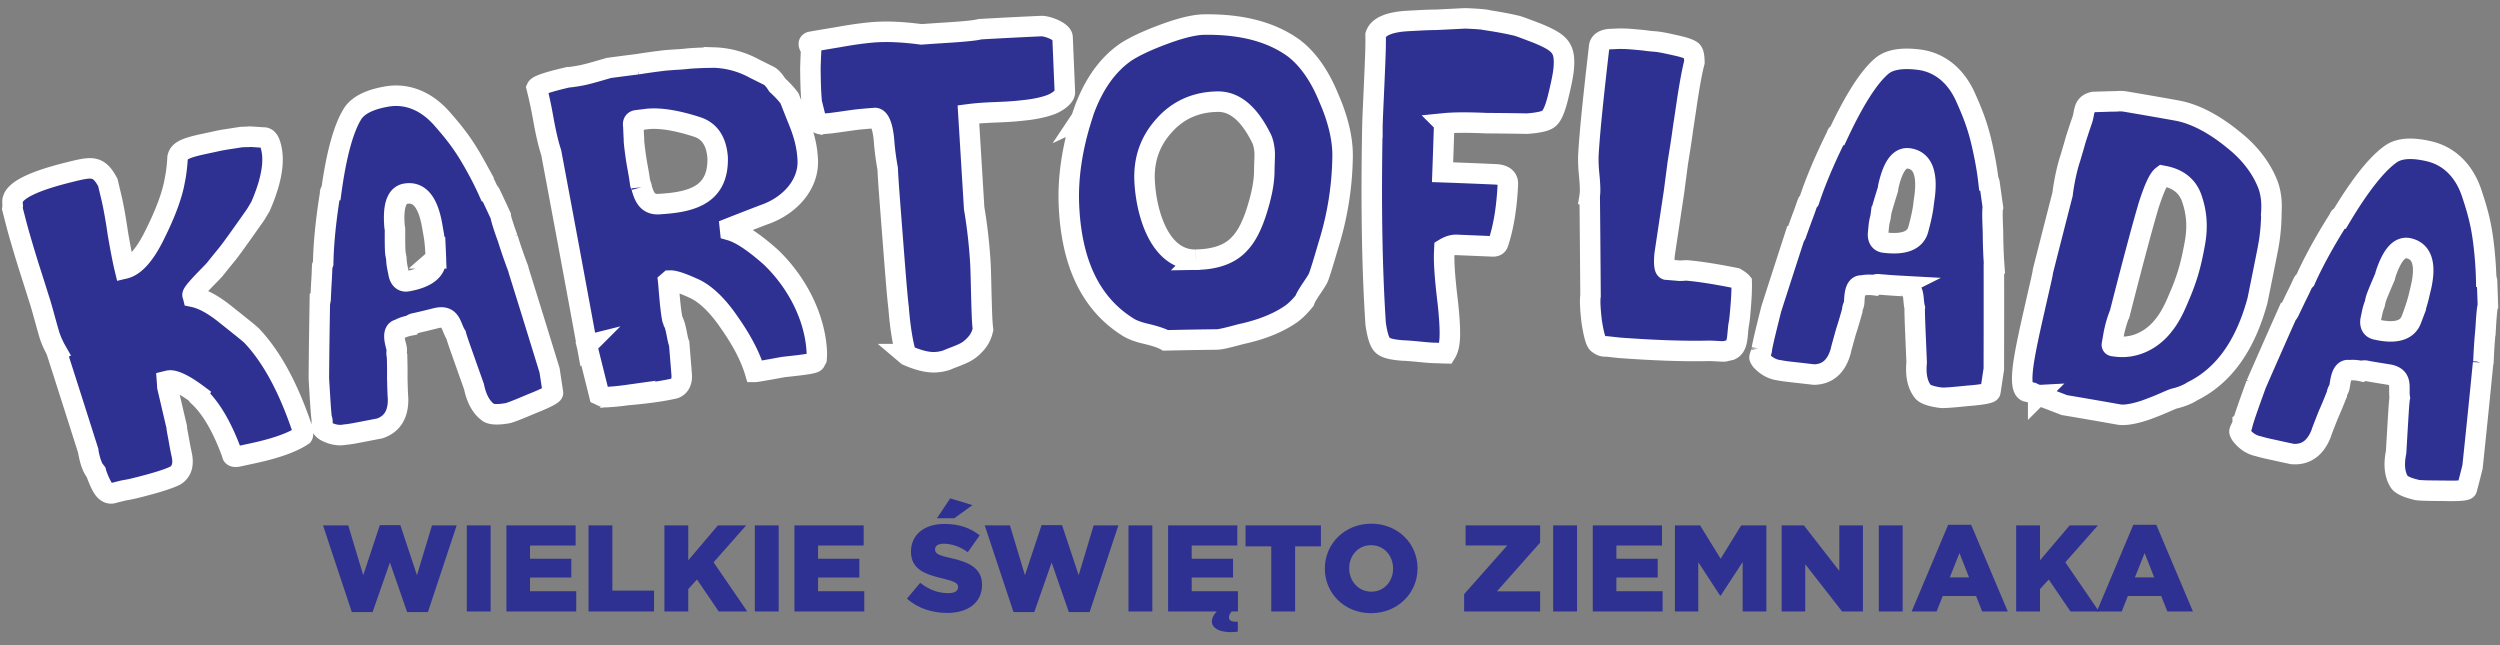 <svg xmlns="http://www.w3.org/2000/svg" width="244" height="63" fill="none" viewBox="0 0 244 63">
  <rect x="0" y="0" width="244" height="63" fill="#808080" stroke="none"/>
  <mask id="a" width="245" height="50" x="-.794" y="-.206" fill="#000" maskUnits="userSpaceOnUse">
    <path fill="#fff" d="M-.794-.206h245v50h-245z"/>
    <path d="M5.523 34.257a8.928 8.928 0 0 1-.67-1.471c-.317-1.046-.757-2.762-.974-3.408-.35-1.113-.7-2.227-1.06-3.34-.566-1.828-.974-3.221-1.24-4.232l-.373-1.453c.009-.085.026-.161.035-.246-.008-.043-.04-.552.003-.611.21-.94 2.064-1.847 5.556-2.7l.093-.026c2.056-.497 2.728-.655 3.634 1.047.116.501.24 1.003.357 1.504.174.747.388 1.869.617 3.448.263 1.529.485 2.684.668 3.44.985-.232 2.001-1.355 2.98-3.394 1.02-2.048 1.676-3.826 1.912-5.224.175-.78.266-1.967.267-2.196.114-.627.65-.938 2.52-1.335.45-.1.9-.19 1.341-.29.145-.033.527-.115 1.257-.222.73-.106 1.164-.197 1.316-.179l.297-.015a.704.704 0 0 0 .297-.015c.204 0 1.374.092 1.417.084.356.019.583.393.732 1.15.289 1.426-.087 3.308-1.092 5.601-.163.262-.317.533-.48.795-1.488 2.113-2.463 3.49-2.898 3.997-.35.43-.701.861-1.043 1.292-.188.27-2.457 2.405-2.178 2.576l.033.136c.975.2 2.032.8 3.215 1.757 1.47 1.17 2.34 1.863 2.525 2.059 1.931 2.047 3.56 5.051 4.904 9.038l.05.22c.05.222.04.408-.003.467-.996.665-2.569 1.233-4.778 1.713l-1.486.322c-.408.092-.62-.003-.618-.232-.961-2.627-2.054-4.517-3.328-5.678-.06-.034-.068-.077-.033-.136-1.386-1.034-2.36-1.464-2.86-1.348l-.136.033c.015.196.031.4.039.594.306 1.3.604 2.592.911 3.891-.018.145.098.629.238 1.436.132.764.248 1.248.272 1.384.173.943-.068 1.552-.638 1.922-.723.361-2.05.761-3.927 1.226-.136.033-.493.124-1.13.23-.373.092-.747.183-1.121.283-.365.049-.661-.165-.897-.523-.235-.366-.578-1.165-.678-1.564l-.21-.273a2.135 2.135 0 0 1-.21-.46c-.093-.161-.325-1.087-.332-1.316a3259.167 3259.167 0 0 0-3.11-9.75l.017-.008Zm25.882 6.67c-.09-.68-.167-2.004-.283-3.973.014-2.494.053-4.98.093-7.474.042-.008.087-.296.078-.339.02-.526.049-1.06.077-1.586.064-.89.059-1.442.077-1.586.034-.085.069-.17.095-.254.025-1.62.208-3.927.683-6.835-.025-.136.01-.186.111-.203.513-3.747 1.24-6.288 2.13-7.65.556-.793 1.653-1.322 3.258-1.601 1.988-.354 3.918.429 5.452 2.202 1.526 1.731 2.3 2.847 3.342 4.745a31.107 31.107 0 0 1 1.15 2.297c.05 0 .05.034.117.12l.06.085c.343.723.687 1.454 1.022 2.186-.001.28.508 1.716.684 2.192a53.616 53.616 0 0 0 1.043 3.01l.025.136c1.017 3.246 2.017 6.493 3.017 9.74.114.73.22 1.469.335 2.2.025.135-.664.513-2.025 1.048-1.352.578-2.185.904-2.406.937l-.136.025c-.858.14-1.468.102-1.739-.086-.684-.488-1.155-1.33-1.403-2.528-.3-.842-.601-1.683-.893-2.517-.543-1.521-.827-2.346-.86-2.524-.521-.835-.465-1.903-1.764-1.681l-.093.016c-1.19.299-1.92.473-2.15.514-.187.033-.314.1-.391.21-.416.074-.824.19-1.173.392-.79.14-.297 1.483-.231 1.84.057.314-.054.475.047.772-.002.23.037.968.021 2.164.028 1.196.058 1.833.074 1.926.051 1.562-.557 2.551-1.79 2.968-.569.107-1.146.223-1.715.33-.544.107-1.172.231-1.64.27-.628.125-1.264.02-1.949-.35-.16-.102-.278-.222-.287-.264-.04-.22.055-.662-.037-.874h-.026Zm11.135-15.71c-.045-1.095-.125-1.868-.208-2.318-.049-.28-.098-.569-.148-.85-.402-2.326-1.262-3.374-2.595-3.144-.9.156-1.246 1.24-1.079 3.235l.041.22c-.007 1.341.005 2.172.055 2.436.024.136.049.272.074.399.03.687.105.857.22 1.486.091.493.352.859.862.768 1.91-.337 2.84-1.095 2.787-2.24l-.009.008Zm14.75 8.482a4590.104 4590.104 0 0 0-3.493-18.813c-.25-.74-.516-1.852-.779-3.33s-.504-2.446-.636-2.981c.111-.246 1.106-.58 3.068-1.035.204.018 1.554-.212 1.741-.288.195-.024 1.955-.54 2.243-.623.926-.122 1.852-.244 2.777-.358a65.822 65.822 0 0 1 2.768-.383l.976-.071a17.13 17.13 0 0 0 1.273-.103c1.12-.087 1.96-.083 2.453-.097A8.745 8.745 0 0 1 73.637 6.7l1.447.72c.211.12.481.41.775.879.49.452.92.913 1.198 1.296.234.604.477 1.2.711 1.803.687 1.624.986 2.78 1.063 4.095.181 2.496-1.765 4.631-4.34 5.49-1.09.419-2.169.837-3.249 1.264l.024.229c1.034.294 2.37 1.201 3.982 2.635 2.574 2.475 4.294 5.87 4.47 9.189 0 .042.016.178-.002.415l-.019.323-.154.287c-.12.152-1.08.283-2.913.476-.186.016-.637.107-1.316.23-.68.115-1.223.222-1.588.263h-.043c-.433-1.454-1.264-3.053-2.484-4.791-1.178-1.738-2.394-2.881-3.545-3.38-.397-.18-1.751-.79-2.26-.734h-.043l-.128.11c.016.136.087 1.086.103 1.222.104 1.222.21 2.038.3 2.437.067.178.135.306.134.348.244.477.347 1.648.532 2.04.079 1.027.167 2.054.246 3.08.03.637-.193 1.077-.678 1.278-1.257.298-2.802.493-4.678.661a23.81 23.81 0 0 1-2.106.2c-.042 0-.432-.12-.44-.163l-.152-.069c-.398-1.606-.805-3.22-1.203-4.826l.008-.008Zm5.32-15.429c.267.969.618 1.794 1.85 1.64 3.386-.194 5.673-1.08 5.582-4.542-.127-1.588-.775-2.567-1.986-2.973-1.973-.638-3.567-.902-4.823-.79-.365.049-.738.089-1.104.138-.237.032-.365.184-.325.499.025.178.045 1.137.07 1.273-.019.229.038.679.111 1.264.025.179.09.722.254 1.614.157.85.23 1.393.246 1.529.016.135.126.212.142.348h-.017Zm25.812 16.29c-.316-1.07-.57-2.6-.72-4.543-.13-1.036-.305-3.26-.574-6.74-.269-3.488-.451-5.746-.488-6.798-.164-.9-.287-1.8-.358-2.751-.04-.501-.217-2.123-.853-2.211-.45.031-.9.071-1.35.111-.72.056-2.394.335-3.115.407-.289.024-.578.048-.866.08a.745.745 0 0 1-.406-.24c-.158-.629-.307-1.249-.465-1.87-.08-.814-.117-1.815-.127-2.995-.024-.229.054-2.104.08-2.29a.547.547 0 0 1-.235-.392c-.016-.136.035-.186.171-.245.934-.164 1.877-.32 2.811-.476 1.41-.255 2.53-.393 3.312-.457 1.324-.103 2.85-.035 4.682.205.78-.055 1.562-.11 2.342-.157 1.86-.117 2.98-.23 3.37-.346 1.987-.116 3.981-.215 5.967-.306.636-.03 2.084.546 2.106 1.09l.225 5.354c.023.501-.922 1.081-1.441 1.248-.714.259-1.623.44-2.633.537-1.97.235-3.42.133-5.339.386l.56 9.157c.295 1.758.498 3.516.606 5.332.039.637.059 1.68.093 3.131.043 1.409.062 2.546.16 3.36a2.896 2.896 0 0 1-.696 1.405c-.691.769-1.142.936-2.434 1.43-.136.058-.273.108-.4.167-.315.108-.68.182-1.045.206-.73.055-1.662-.154-2.813-.66l-.152-.129h.025Zm17.124-22.998c.941-2.99 2.421-5.179 4.38-6.509.809-.521 2.017-1.1 3.718-1.727 1.7-.626 2.966-.916 3.899-.928 3.674-.047 6.572.724 8.76 2.323 1.309 1.008 2.471 2.601 3.367 4.795.947 2.144 1.394 4.106 1.367 5.786a30.201 30.201 0 0 1-1.38 8.612c-.536 1.855-.873 2.897-.968 3.126-.189.5-1.18 1.715-1.362 2.308-.512.634-1.024 1.132-1.535 1.443-1.158.765-2.723 1.401-4.693 1.823-1.19.324-1.972.515-2.337.521-1.671.016-3.334.05-5.006.083-.372-.215-1.024-.43-1.905-.639-.881-.2-1.482-.458-1.863-.723-3.525-2.251-5.421-6.165-5.66-11.842-.113-2.63.293-5.47 1.235-8.46l-.017.008Zm11.19 13.782c1.918-.032 3.354-.541 4.285-1.597.649-.683 1.206-1.775 1.673-3.282.466-1.5.703-2.77.7-3.814.002-.323.04-1.18.043-1.587.002-.407-.096-1.086-.289-1.495-1.199-2.45-2.618-3.671-4.306-3.647-2.071.023-3.848.785-5.206 2.313-1.357 1.486-1.978 3.23-1.93 5.224.086 2.91 1.296 7.957 5.021 7.893l.009-.008Zm17.21-12.91c.013-.866.089-2.274.177-4.31.087-2.044.164-3.587.136-4.716.259-.813 1.348-1.29 3.359-1.373.637-.03 1.477-.093 2.606-.104l2.707-.137h.195c1.323.06 2.01.13 2.052.182 1.221.185 2.145.368 2.873.542.246.06.915.32 2.024.741 2.116.886 2.673 1.373 2.561 3.23-.038.679-.238 1.628-.551 2.924-.313 1.305-.647 2.007-.996 2.217-.299.21-.987.36-2.048.439-1.315-.025-2.63-.04-3.945-.048-1.781-.078-3.172-.077-4.14.02a949.01 949.01 0 0 1-.162 4.767c1.73.06 3.452.13 5.182.207.806.038 1.22.371 1.191.965-.106 2.316-.431 4.206-.922 5.688-.061.271-.257.397-.58.379-1.17-.05-2.341-.098-3.511-.147-.374-.01-.756.106-1.182.366l-.019.45c-.031.95.063 2.316.274 4.142.219 1.783.304 3.15.274 4.006-.021.679-.134 1.221-.382 1.618-.416-.01-.823-.03-1.239-.04-.687-.021-2.103-.207-2.926-.229-1.051-.074-1.738-.222-2.05-.555-.27-.281-.486-.961-.641-2.056-.352-5.322-.461-11.686-.317-19.177v.009Zm21.207 6.702c.079-.491.032-1.23-.056-2.138-.088-.917-.093-1.596-.056-2.096.14-2.316.507-5.75 1.033-10.311.029-.5.488-.787 1.277-.782.399-.023.739-.038.985-.029.585-.005 1.806.13 1.857.13.246.018.729.097 1.119.125l.246.018c.441.036 1.119.176 2.034.385.967.209 1.491.44 1.575.585.135.145.201.52.206 1.062-.138.491-.382 1.652-.681 3.585-.142.958-.283 1.925-.432 2.883-.133 1.034-.318 2.161-.511 3.373l-.373 2.84c-.608 4.053-.916 6.079-.916 6.121-.073.908-.008 1.366.17 1.427l.653.054.653.055c.127 0 .255-.007.373-.015.238-.024.374-.015.425-.006 1.026.09 2.603.32 4.679.739.355.214.532.367.574.419.022.73-.035 1.824-.179 3.316-.01.136-.045.45-.142.992-.027.314-.063.636-.09.95-.072.72-.252 1.16-.686 1.345-.187.041-.382.082-.569.132-.238.024-1.247-.066-1.57-.051-2.46.054-5.361-.055-8.661-.294-.135-.01-1.187-.134-1.331-.144-.229.033-.509-.036-.813-.284-.219-.197-.402-.893-.599-2.133-.145-1.24-.183-2.105-.113-2.512-.024-3.25-.048-6.5-.081-9.74Zm16.801 14.925c.114-.67.436-1.966.913-3.88.76-2.372 1.528-4.743 2.297-7.115.05 0 .171-.253.171-.304l.543-1.499c.327-.83.483-1.363.543-1.49l.162-.211c.501-1.542 1.361-3.692 2.674-6.332.018-.135.069-.177.162-.16 1.606-3.427 3.044-5.642 4.305-6.678.767-.598 1.973-.77 3.584-.566 2.001.258 3.614 1.573 4.552 3.717.947 2.1 1.356 3.4 1.785 5.524.231 1.13.354 1.98.418 2.54.051 0 .043.05.076.144l.033.094c.115.798.221 1.596.335 2.386-.086.262-.019 1.79.004 2.299.01 1.239.046 2.3.109 3.182a.787.787 0 0 1-.017.136c.006 3.402.004 6.796-.006 10.19-.115.729-.221 1.466-.335 2.195-.018.136-.791.293-2.251.403-1.468.153-2.351.216-2.58.181l-.136-.018c-.864-.123-1.44-.339-1.634-.594-.514-.665-.712-1.608-.595-2.829l-.112-2.673c-.068-1.613-.097-2.487-.07-2.665-.249-.951.121-1.959-1.184-2.127h-.094a64.482 64.482 0 0 1-2.205-.158c-.186-.026-.331-.001-.433.083-.415-.053-.848-.056-1.23.036-.789-.098-.729 1.327-.774 1.692-.035.314-.197.432-.182.754-.069.22-.251.932-.622 2.075-.321 1.152-.494 1.77-.503 1.864-.416 1.508-1.285 2.267-2.592 2.302-.577-.063-1.162-.134-1.738-.197-.551-.062-1.187-.125-1.645-.221-.644-.072-1.211-.355-1.76-.918-.126-.153-.202-.298-.193-.34.027-.229.25-.61.225-.847v.025Zm15.278-11.7c.286-1.058.435-1.82.488-2.27.036-.288.071-.568.115-.856.31-2.34-.209-3.599-1.548-3.776-.907-.115-1.557.814-1.993 2.772l-.026.228c-.398 1.28-.64 2.076-.675 2.338a56.6 56.6 0 0 0-.053.407c-.182.661-.158.848-.229 1.484-.062.5.079.925.597.987 1.924.24 3.038-.203 3.324-1.313Zm11.694 16.212c-.424.023-.22-.086-.525-.223-.042 0-.584-.14-.635-.148-.432-.206-.52-1.182-.229-3.022.176-1.119.524-2.771 1.003-4.856.469-2.084.756-3.279.809-3.601l.044-.271c.633-2.508 1.275-5.008 1.917-7.515.143-1.221.473-2.687.758-3.509.181-.618.363-1.228.536-1.846.19-.585.38-1.169.578-1.745.336-.863.069-1.645 1.148-1.885.399-.015.797-.021 1.196-.036.654-.03 1.044-.011 1.154-.036a3.31 3.31 0 0 1 .789.038c1.662.281 3.323.57 4.984.868 1.695.307 3.574 1.25 5.558 2.882 1.867 1.47 2.918 3.164 3.394 4.507.217.646.348 1.462.283 2.513a19.998 19.998 0 0 1-.167 2.52c-.088.678-.289 1.652-.559 2.991l-.105.534-.524 2.585c-1.196 4.439-3.325 7.38-6.362 8.873-.383.252-.953.512-1.692.694-.145.017-.51.184-1.174.47-.672.292-1.173.476-1.581.627-.757.275-1.989.608-2.718.476a534.864 534.864 0 0 0-5.323-.92c-.847-.327-1.702-.655-2.557-.973v.008Zm7.197-4.957c-.017.093.025.145.118.162h.042c2.026.368 3.831-.64 4.908-2.06.555-.683 1.009-1.563 1.448-2.638.92-2.09 1.242-3.514 1.565-5.252.297-1.56.212-2.96-.23-4.294-.392-1.318-1.338-2.095-2.821-2.366l-.093-.018c-.4.295-.813 1.243-1.34 2.852-.484 1.618-1.445 5.142-2.825 10.573a10.734 10.734 0 0 0-.632 2.244c-.044.272-.096.534-.14.806v-.009Zm12.777 7.657c.182-.661.63-1.914 1.302-3.769a978.85 978.85 0 0 1 3.017-6.838c.051.009.196-.236.205-.279.232-.474.463-.956.687-1.43.411-.795.618-1.312.695-1.43l.188-.194c.661-1.49 1.733-3.537 3.308-6.022.026-.136.086-.17.179-.143 1.944-3.248 3.61-5.3 4.973-6.209.826-.513 2.048-.565 3.632-.191 1.975.46 3.46 1.936 4.177 4.163.734 2.185 1.007 3.518 1.224 5.675.112 1.154.15 2.003.163 2.571.051.01.034.052.059.154l.025.102.088 2.41c-.112.253-.196 1.78-.225 2.28a54.224 54.224 0 0 0-.213 3.181l-.034.136a1348.64 1348.64 0 0 1-1.033 10.141c-.182.72-.364 1.44-.555 2.152-.035.136-.824.208-2.292.165-1.476 0-2.375-.03-2.595-.082l-.136-.035c-.856-.208-1.406-.483-1.574-.755-.445-.715-.55-1.675-.306-2.878.056-.89.103-1.781.159-2.672.094-1.611.158-2.485.202-2.663-.156-.968.316-1.932-.972-2.237l-.093-.017c-1.212-.194-1.958-.316-2.196-.369-.186-.043-.33-.027-.441.04-.415-.095-.839-.14-1.238-.092-.78-.174-.864 1.251-.943 1.607-.069.314-.239.415-.258.737-.095.212-.345.897-.834 1.998-.439 1.109-.672 1.71-.689 1.803-.56 1.456-1.514 2.13-2.82 2.029-.576-.122-1.144-.244-1.72-.375-.542-.113-1.178-.252-1.618-.39-.636-.131-1.177-.474-1.666-1.087-.109-.162-.168-.315-.159-.358.044-.22.309-.583.31-.82l.017-.01Zm16.448-10.08c.388-1.025.613-1.77.717-2.211.069-.28.13-.56.2-.84.547-2.295.156-3.604-1.166-3.909-.898-.208-1.641.645-2.271 2.55l-.052.22c-.525 1.228-.852 1.998-.912 2.26-.027.136-.061.263-.087.399-.242.643-.243.83-.382 1.449-.113.482-.014.924.495 1.046 1.898.435 3.054.102 3.458-.965Z"/>
  </mask>
  <path fill="#2E3192" d="M5.523 34.257a8.928 8.928 0 0 1-.67-1.471c-.317-1.046-.757-2.762-.974-3.408-.35-1.113-.7-2.227-1.06-3.34-.566-1.828-.974-3.221-1.24-4.232l-.373-1.453c.009-.085.026-.161.035-.246-.008-.043-.04-.552.003-.611.21-.94 2.064-1.847 5.556-2.7l.093-.026c2.056-.497 2.728-.655 3.634 1.047.116.501.24 1.003.357 1.504.174.747.388 1.869.617 3.448.263 1.529.485 2.684.668 3.44.985-.232 2.001-1.355 2.98-3.394 1.02-2.048 1.676-3.826 1.912-5.224.175-.78.266-1.967.267-2.196.114-.627.65-.938 2.52-1.335.45-.1.9-.19 1.341-.29.145-.033.527-.115 1.257-.222.73-.106 1.164-.197 1.316-.179l.297-.015a.704.704 0 0 0 .297-.015c.204 0 1.374.092 1.417.084.356.019.583.393.732 1.15.289 1.426-.087 3.308-1.092 5.601-.163.262-.317.533-.48.795-1.488 2.113-2.463 3.49-2.898 3.997-.35.43-.701.861-1.043 1.292-.188.27-2.457 2.405-2.178 2.576l.033.136c.975.2 2.032.8 3.215 1.757 1.47 1.17 2.34 1.863 2.525 2.059 1.931 2.047 3.56 5.051 4.904 9.038l.05.22c.05.222.04.408-.003.467-.996.665-2.569 1.233-4.778 1.713l-1.486.322c-.408.092-.62-.003-.618-.232-.961-2.627-2.054-4.517-3.328-5.678-.06-.034-.068-.077-.033-.136-1.386-1.034-2.36-1.464-2.86-1.348l-.136.033c.015.196.031.4.039.594.306 1.3.604 2.592.911 3.891-.018.145.098.629.238 1.436.132.764.248 1.248.272 1.384.173.943-.068 1.552-.638 1.922-.723.361-2.05.761-3.927 1.226-.136.033-.493.124-1.13.23-.373.092-.747.183-1.121.283-.365.049-.661-.165-.897-.523-.235-.366-.578-1.165-.678-1.564l-.21-.273a2.135 2.135 0 0 1-.21-.46c-.093-.161-.325-1.087-.332-1.316a3259.167 3259.167 0 0 0-3.11-9.75l.017-.008Zm25.882 6.67c-.09-.68-.167-2.004-.283-3.973.014-2.494.053-4.98.093-7.474.042-.008.087-.296.078-.339.02-.526.049-1.06.077-1.586.064-.89.059-1.442.077-1.586.034-.085.069-.17.095-.254.025-1.62.208-3.927.683-6.835-.025-.136.01-.186.111-.203.513-3.747 1.24-6.288 2.13-7.65.556-.793 1.653-1.322 3.258-1.601 1.988-.354 3.918.429 5.452 2.202 1.526 1.731 2.3 2.847 3.342 4.745a31.107 31.107 0 0 1 1.15 2.297c.05 0 .05.034.117.12l.06.085c.343.723.687 1.454 1.022 2.186-.001.28.508 1.716.684 2.192a53.616 53.616 0 0 0 1.043 3.01l.025.136c1.017 3.246 2.017 6.493 3.017 9.74.114.73.22 1.469.335 2.2.025.135-.664.513-2.025 1.048-1.352.578-2.185.904-2.406.937l-.136.025c-.858.14-1.468.102-1.739-.086-.684-.488-1.155-1.33-1.403-2.528-.3-.842-.601-1.683-.893-2.517-.543-1.521-.827-2.346-.86-2.524-.521-.835-.465-1.903-1.764-1.681l-.093.016c-1.19.299-1.92.473-2.15.514-.187.033-.314.1-.391.21-.416.074-.824.19-1.173.392-.79.14-.297 1.483-.231 1.84.057.314-.054.475.047.772-.002.23.037.968.021 2.164.028 1.196.058 1.833.074 1.926.051 1.562-.557 2.551-1.79 2.968-.569.107-1.146.223-1.715.33-.544.107-1.172.231-1.64.27-.628.125-1.264.02-1.949-.35-.16-.102-.278-.222-.287-.264-.04-.22.055-.662-.037-.874h-.026Zm11.135-15.71c-.045-1.095-.125-1.868-.208-2.318-.049-.28-.098-.569-.148-.85-.402-2.326-1.262-3.374-2.595-3.144-.9.156-1.246 1.24-1.079 3.235l.041.22c-.007 1.341.005 2.172.055 2.436.024.136.049.272.074.399.03.687.105.857.22 1.486.091.493.352.859.862.768 1.91-.337 2.84-1.095 2.787-2.24l-.009.008Zm14.75 8.482a4590.104 4590.104 0 0 0-3.493-18.813c-.25-.74-.516-1.852-.779-3.33s-.504-2.446-.636-2.981c.111-.246 1.106-.58 3.068-1.035.204.018 1.554-.212 1.741-.288.195-.024 1.955-.54 2.243-.623.926-.122 1.852-.244 2.777-.358a65.822 65.822 0 0 1 2.768-.383l.976-.071a17.13 17.13 0 0 0 1.273-.103c1.12-.087 1.96-.083 2.453-.097A8.745 8.745 0 0 1 73.637 6.7l1.447.72c.211.12.481.41.775.879.49.452.92.913 1.198 1.296.234.604.477 1.2.711 1.803.687 1.624.986 2.78 1.063 4.095.181 2.496-1.765 4.631-4.34 5.49-1.09.419-2.169.837-3.249 1.264l.024.229c1.034.294 2.37 1.201 3.982 2.635 2.574 2.475 4.294 5.87 4.47 9.189 0 .042.016.178-.002.415l-.019.323-.154.287c-.12.152-1.08.283-2.913.476-.186.016-.637.107-1.316.23-.68.115-1.223.222-1.588.263h-.043c-.433-1.454-1.264-3.053-2.484-4.791-1.178-1.738-2.394-2.881-3.545-3.38-.397-.18-1.751-.79-2.26-.734h-.043l-.128.11c.016.136.087 1.086.103 1.222.104 1.222.21 2.038.3 2.437.067.178.135.306.134.348.244.477.347 1.648.532 2.04.079 1.027.167 2.054.246 3.08.03.637-.193 1.077-.678 1.278-1.257.298-2.802.493-4.678.661a23.81 23.81 0 0 1-2.106.2c-.042 0-.432-.12-.44-.163l-.152-.069c-.398-1.606-.805-3.22-1.203-4.826l.008-.008Zm5.32-15.429c.267.969.618 1.794 1.85 1.64 3.386-.194 5.673-1.08 5.582-4.542-.127-1.588-.775-2.567-1.986-2.973-1.973-.638-3.567-.902-4.823-.79-.365.049-.738.089-1.104.138-.237.032-.365.184-.325.499.025.178.045 1.137.07 1.273-.019.229.038.679.111 1.264.025.179.09.722.254 1.614.157.85.23 1.393.246 1.529.016.135.126.212.142.348h-.017Zm25.812 16.29c-.316-1.07-.57-2.6-.72-4.543-.13-1.036-.305-3.26-.574-6.74-.269-3.488-.451-5.746-.488-6.798-.164-.9-.287-1.8-.358-2.751-.04-.501-.217-2.123-.853-2.211-.45.031-.9.071-1.35.111-.72.056-2.394.335-3.115.407-.289.024-.578.048-.866.08a.745.745 0 0 1-.406-.24c-.158-.629-.307-1.249-.465-1.87-.08-.814-.117-1.815-.127-2.995-.024-.229.054-2.104.08-2.29a.547.547 0 0 1-.235-.392c-.016-.136.035-.186.171-.245.934-.164 1.877-.32 2.811-.476 1.41-.255 2.53-.393 3.312-.457 1.324-.103 2.85-.035 4.682.205.78-.055 1.562-.11 2.342-.157 1.86-.117 2.98-.23 3.37-.346 1.987-.116 3.981-.215 5.967-.306.636-.03 2.084.546 2.106 1.09l.225 5.354c.023.501-.922 1.081-1.441 1.248-.714.259-1.623.44-2.633.537-1.97.235-3.42.133-5.339.386l.56 9.157c.295 1.758.498 3.516.606 5.332.039.637.059 1.68.093 3.131.043 1.409.062 2.546.16 3.36a2.896 2.896 0 0 1-.696 1.405c-.691.769-1.142.936-2.434 1.43-.136.058-.273.108-.4.167-.315.108-.68.182-1.045.206-.73.055-1.662-.154-2.813-.66l-.152-.129h.025Zm17.124-22.998c.941-2.99 2.421-5.179 4.38-6.509.809-.521 2.017-1.1 3.718-1.727 1.7-.626 2.966-.916 3.899-.928 3.674-.047 6.572.724 8.76 2.323 1.309 1.008 2.471 2.601 3.367 4.795.947 2.144 1.394 4.106 1.367 5.786a30.201 30.201 0 0 1-1.38 8.612c-.536 1.855-.873 2.897-.968 3.126-.189.5-1.18 1.715-1.362 2.308-.512.634-1.024 1.132-1.535 1.443-1.158.765-2.723 1.401-4.693 1.823-1.19.324-1.972.515-2.337.521-1.671.016-3.334.05-5.006.083-.372-.215-1.024-.43-1.905-.639-.881-.2-1.482-.458-1.863-.723-3.525-2.251-5.421-6.165-5.66-11.842-.113-2.63.293-5.47 1.235-8.46l-.017.008Zm11.19 13.782c1.918-.032 3.354-.541 4.285-1.597.649-.683 1.206-1.775 1.673-3.282.466-1.5.703-2.77.7-3.814.002-.323.04-1.18.043-1.587.002-.407-.096-1.086-.289-1.495-1.199-2.45-2.618-3.671-4.306-3.647-2.071.023-3.848.785-5.206 2.313-1.357 1.486-1.978 3.23-1.93 5.224.086 2.91 1.296 7.957 5.021 7.893l.009-.008Zm17.21-12.91c.013-.866.089-2.274.177-4.31.087-2.044.164-3.587.136-4.716.259-.813 1.348-1.29 3.359-1.373.637-.03 1.477-.093 2.606-.104l2.707-.137h.195c1.323.06 2.01.13 2.052.182 1.221.185 2.145.368 2.873.542.246.06.915.32 2.024.741 2.116.886 2.673 1.373 2.561 3.23-.038.679-.238 1.628-.551 2.924-.313 1.305-.647 2.007-.996 2.217-.299.21-.987.36-2.048.439-1.315-.025-2.63-.04-3.945-.048-1.781-.078-3.172-.077-4.14.02a949.01 949.01 0 0 1-.162 4.767c1.73.06 3.452.13 5.182.207.806.038 1.22.371 1.191.965-.106 2.316-.431 4.206-.922 5.688-.061.271-.257.397-.58.379-1.17-.05-2.341-.098-3.511-.147-.374-.01-.756.106-1.182.366l-.019.45c-.031.95.063 2.316.274 4.142.219 1.783.304 3.15.274 4.006-.021.679-.134 1.221-.382 1.618-.416-.01-.823-.03-1.239-.04-.687-.021-2.103-.207-2.926-.229-1.051-.074-1.738-.222-2.05-.555-.27-.281-.486-.961-.641-2.056-.352-5.322-.461-11.686-.317-19.177v.009Zm21.207 6.702c.079-.491.032-1.23-.056-2.138-.088-.917-.093-1.596-.056-2.096.14-2.316.507-5.75 1.033-10.311.029-.5.488-.787 1.277-.782.399-.023.739-.038.985-.029.585-.005 1.806.13 1.857.13.246.018.729.097 1.119.125l.246.018c.441.036 1.119.176 2.034.385.967.209 1.491.44 1.575.585.135.145.201.52.206 1.062-.138.491-.382 1.652-.681 3.585-.142.958-.283 1.925-.432 2.883-.133 1.034-.318 2.161-.511 3.373l-.373 2.84c-.608 4.053-.916 6.079-.916 6.121-.073.908-.008 1.366.17 1.427l.653.054.653.055c.127 0 .255-.007.373-.015.238-.024.374-.015.425-.006 1.026.09 2.603.32 4.679.739.355.214.532.367.574.419.022.73-.035 1.824-.179 3.316-.01.136-.045.45-.142.992-.027.314-.063.636-.09.95-.072.72-.252 1.16-.686 1.345-.187.041-.382.082-.569.132-.238.024-1.247-.066-1.57-.051-2.46.054-5.361-.055-8.661-.294-.135-.01-1.187-.134-1.331-.144-.229.033-.509-.036-.813-.284-.219-.197-.402-.893-.599-2.133-.145-1.24-.183-2.105-.113-2.512-.024-3.25-.048-6.5-.081-9.74Zm16.801 14.925c.114-.67.436-1.966.913-3.88.76-2.372 1.528-4.743 2.297-7.115.05 0 .171-.253.171-.304l.543-1.499c.327-.83.483-1.363.543-1.49l.162-.211c.501-1.542 1.361-3.692 2.674-6.332.018-.135.069-.177.162-.16 1.606-3.427 3.044-5.642 4.305-6.678.767-.598 1.973-.77 3.584-.566 2.001.258 3.614 1.573 4.552 3.717.947 2.1 1.356 3.4 1.785 5.524.231 1.13.354 1.98.418 2.54.051 0 .043.05.076.144l.033.094c.115.798.221 1.596.335 2.386-.086.262-.019 1.79.004 2.299.01 1.239.046 2.3.109 3.182a.787.787 0 0 1-.017.136c.006 3.402.004 6.796-.006 10.19-.115.729-.221 1.466-.335 2.195-.018.136-.791.293-2.251.403-1.468.153-2.351.216-2.58.181l-.136-.018c-.864-.123-1.44-.339-1.634-.594-.514-.665-.712-1.608-.595-2.829l-.112-2.673c-.068-1.613-.097-2.487-.07-2.665-.249-.951.121-1.959-1.184-2.127h-.094a64.482 64.482 0 0 1-2.205-.158c-.186-.026-.331-.001-.433.083-.415-.053-.848-.056-1.23.036-.789-.098-.729 1.327-.774 1.692-.035.314-.197.432-.182.754-.069.22-.251.932-.622 2.075-.321 1.152-.494 1.77-.503 1.864-.416 1.508-1.285 2.267-2.592 2.302-.577-.063-1.162-.134-1.738-.197-.551-.062-1.187-.125-1.645-.221-.644-.072-1.211-.355-1.76-.918-.126-.153-.202-.298-.193-.34.027-.229.25-.61.225-.847v.025Zm15.278-11.7c.286-1.058.435-1.82.488-2.27.036-.288.071-.568.115-.856.31-2.34-.209-3.599-1.548-3.776-.907-.115-1.557.814-1.993 2.772l-.026.228c-.398 1.28-.64 2.076-.675 2.338a56.6 56.6 0 0 0-.053.407c-.182.661-.158.848-.229 1.484-.062.5.079.925.597.987 1.924.24 3.038-.203 3.324-1.313Zm11.694 16.212c-.424.023-.22-.086-.525-.223-.042 0-.584-.14-.635-.148-.432-.206-.52-1.182-.229-3.022.176-1.119.524-2.771 1.003-4.856.469-2.084.756-3.279.809-3.601l.044-.271c.633-2.508 1.275-5.008 1.917-7.515.143-1.221.473-2.687.758-3.509.181-.618.363-1.228.536-1.846.19-.585.38-1.169.578-1.745.336-.863.069-1.645 1.148-1.885.399-.015.797-.021 1.196-.036.654-.03 1.044-.011 1.154-.036a3.31 3.31 0 0 1 .789.038c1.662.281 3.323.57 4.984.868 1.695.307 3.574 1.25 5.558 2.882 1.867 1.47 2.918 3.164 3.394 4.507.217.646.348 1.462.283 2.513a19.998 19.998 0 0 1-.167 2.52c-.088.678-.289 1.652-.559 2.991l-.105.534-.524 2.585c-1.196 4.439-3.325 7.38-6.362 8.873-.383.252-.953.512-1.692.694-.145.017-.51.184-1.174.47-.672.292-1.173.476-1.581.627-.757.275-1.989.608-2.718.476a534.864 534.864 0 0 0-5.323-.92c-.847-.327-1.702-.655-2.557-.973v.008Zm7.197-4.957c-.017.093.025.145.118.162h.042c2.026.368 3.831-.64 4.908-2.06.555-.683 1.009-1.563 1.448-2.638.92-2.09 1.242-3.514 1.565-5.252.297-1.56.212-2.96-.23-4.294-.392-1.318-1.338-2.095-2.821-2.366l-.093-.018c-.4.295-.813 1.243-1.34 2.852-.484 1.618-1.445 5.142-2.825 10.573a10.734 10.734 0 0 0-.632 2.244c-.044.272-.096.534-.14.806v-.009Zm12.777 7.657c.182-.661.63-1.914 1.302-3.769a978.85 978.85 0 0 1 3.017-6.838c.051.009.196-.236.205-.279.232-.474.463-.956.687-1.43.411-.795.618-1.312.695-1.43l.188-.194c.661-1.49 1.733-3.537 3.308-6.022.026-.136.086-.17.179-.143 1.944-3.248 3.61-5.3 4.973-6.209.826-.513 2.048-.565 3.632-.191 1.975.46 3.46 1.936 4.177 4.163.734 2.185 1.007 3.518 1.224 5.675.112 1.154.15 2.003.163 2.571.051.01.034.052.059.154l.025.102.088 2.41c-.112.253-.196 1.78-.225 2.28a54.224 54.224 0 0 0-.213 3.181l-.034.136a1348.64 1348.64 0 0 1-1.033 10.141c-.182.72-.364 1.44-.555 2.152-.035.136-.824.208-2.292.165-1.476 0-2.375-.03-2.595-.082l-.136-.035c-.856-.208-1.406-.483-1.574-.755-.445-.715-.55-1.675-.306-2.878.056-.89.103-1.781.159-2.672.094-1.611.158-2.485.202-2.663-.156-.968.316-1.932-.972-2.237l-.093-.017c-1.212-.194-1.958-.316-2.196-.369-.186-.043-.33-.027-.441.04-.415-.095-.839-.14-1.238-.092-.78-.174-.864 1.251-.943 1.607-.069.314-.239.415-.258.737-.095.212-.345.897-.834 1.998-.439 1.109-.672 1.71-.689 1.803-.56 1.456-1.514 2.13-2.82 2.029-.576-.122-1.144-.244-1.72-.375-.542-.113-1.178-.252-1.618-.39-.636-.131-1.177-.474-1.666-1.087-.109-.162-.168-.315-.159-.358.044-.22.309-.583.31-.82l.017-.01Zm16.448-10.08c.388-1.025.613-1.77.717-2.211.069-.28.13-.56.2-.84.547-2.295.156-3.604-1.166-3.909-.898-.208-1.641.645-2.271 2.55l-.052.22c-.525 1.228-.852 1.998-.912 2.26-.027.136-.061.263-.087.399-.242.643-.243.83-.382 1.449-.113.482-.014.924.495 1.046 1.898.435 3.054.102 3.458-.965Z"/>
  <path stroke="#fff" stroke-width="2" d="M5.523 34.257a8.928 8.928 0 0 1-.67-1.471c-.317-1.046-.757-2.762-.974-3.408-.35-1.113-.7-2.227-1.06-3.34-.566-1.828-.974-3.221-1.24-4.232l-.373-1.453c.009-.085.026-.161.035-.246-.008-.043-.04-.552.003-.611.21-.94 2.064-1.847 5.556-2.7l.093-.026c2.056-.497 2.728-.655 3.634 1.047.116.501.24 1.003.357 1.504.174.747.388 1.869.617 3.448.263 1.529.485 2.684.668 3.44.985-.232 2.001-1.355 2.98-3.394 1.02-2.048 1.676-3.826 1.912-5.224.175-.78.266-1.967.267-2.196.114-.627.65-.938 2.52-1.335.45-.1.9-.19 1.341-.29.145-.033.527-.115 1.257-.222.73-.106 1.164-.197 1.316-.179l.297-.015a.704.704 0 0 0 .297-.015c.204 0 1.374.092 1.417.084.356.019.583.393.732 1.15.289 1.426-.087 3.308-1.092 5.601-.163.262-.317.533-.48.795-1.488 2.113-2.463 3.49-2.898 3.997-.35.43-.701.861-1.043 1.292-.188.27-2.457 2.405-2.178 2.576l.033.136c.975.2 2.032.8 3.215 1.757 1.47 1.17 2.34 1.863 2.525 2.059 1.931 2.047 3.56 5.051 4.904 9.038l.05.22c.05.222.04.408-.003.467-.996.665-2.569 1.233-4.778 1.713l-1.486.322c-.408.092-.62-.003-.618-.232-.961-2.627-2.054-4.517-3.328-5.678-.06-.034-.068-.077-.033-.136-1.386-1.034-2.36-1.464-2.86-1.348l-.136.033c.015.196.031.4.039.594.306 1.3.604 2.592.911 3.891-.018.145.098.629.238 1.436.132.764.248 1.248.272 1.384.173.943-.068 1.552-.638 1.922-.723.361-2.05.761-3.927 1.226-.136.033-.493.124-1.13.23-.373.092-.747.183-1.121.283-.365.049-.661-.165-.897-.523-.235-.366-.578-1.165-.678-1.564l-.21-.273a2.135 2.135 0 0 1-.21-.46c-.093-.161-.325-1.087-.332-1.316a3259.167 3259.167 0 0 0-3.11-9.75l.017-.008Zm25.882 6.67c-.09-.68-.167-2.004-.283-3.973.014-2.494.053-4.98.093-7.474.042-.008.087-.296.078-.339.02-.526.049-1.06.077-1.586.064-.89.059-1.442.077-1.586.034-.085.069-.17.095-.254.025-1.62.208-3.927.683-6.835-.025-.136.01-.186.111-.203.513-3.747 1.24-6.288 2.13-7.65.556-.793 1.653-1.322 3.258-1.601 1.988-.354 3.918.429 5.452 2.202 1.526 1.731 2.3 2.847 3.342 4.745a31.107 31.107 0 0 1 1.15 2.297c.05 0 .05.034.117.12l.06.085c.343.723.687 1.454 1.022 2.186-.001.28.508 1.716.684 2.192a53.616 53.616 0 0 0 1.043 3.01l.025.136c1.017 3.246 2.017 6.493 3.017 9.74.114.73.22 1.469.335 2.2.025.135-.664.513-2.025 1.048-1.352.578-2.185.904-2.406.937l-.136.025c-.858.14-1.468.102-1.739-.086-.684-.488-1.155-1.33-1.403-2.528-.3-.842-.601-1.683-.893-2.517-.543-1.521-.827-2.346-.86-2.524-.521-.835-.465-1.903-1.764-1.681l-.093.016c-1.19.299-1.92.473-2.15.514-.187.033-.314.1-.391.21-.416.074-.824.19-1.173.392-.79.14-.297 1.483-.231 1.84.057.314-.054.475.047.772-.002.23.037.968.021 2.164.028 1.196.058 1.833.074 1.926.051 1.562-.557 2.551-1.79 2.968-.569.107-1.146.223-1.715.33-.544.107-1.172.231-1.64.27-.628.125-1.264.02-1.949-.35-.16-.102-.278-.222-.287-.264-.04-.22.055-.662-.037-.874h-.026Zm11.135-15.71c-.045-1.095-.125-1.868-.208-2.318-.049-.28-.098-.569-.148-.85-.402-2.326-1.262-3.374-2.595-3.144-.9.156-1.246 1.24-1.079 3.235l.041.22c-.007 1.341.005 2.172.055 2.436.024.136.049.272.074.399.03.687.105.857.22 1.486.091.493.352.859.862.768 1.91-.337 2.84-1.095 2.787-2.24l-.009.008Zm14.75 8.482a4590.104 4590.104 0 0 0-3.493-18.813c-.25-.74-.516-1.852-.779-3.33s-.504-2.446-.636-2.981c.111-.246 1.106-.58 3.068-1.035.204.018 1.554-.212 1.741-.288.195-.024 1.955-.54 2.243-.623.926-.122 1.852-.244 2.777-.358a65.822 65.822 0 0 1 2.768-.383l.976-.071a17.13 17.13 0 0 0 1.273-.103c1.12-.087 1.96-.083 2.453-.097A8.745 8.745 0 0 1 73.637 6.7l1.447.72c.211.12.481.41.775.879.49.452.92.913 1.198 1.296.234.604.477 1.2.711 1.803.687 1.624.986 2.78 1.063 4.095.181 2.496-1.765 4.631-4.34 5.49-1.09.419-2.169.837-3.249 1.264l.024.229c1.034.294 2.37 1.201 3.982 2.635 2.574 2.475 4.294 5.87 4.47 9.189 0 .042.016.178-.002.415l-.019.323-.154.287c-.12.152-1.08.283-2.913.476-.186.016-.637.107-1.316.23-.68.115-1.223.222-1.588.263h-.043c-.433-1.454-1.264-3.053-2.484-4.791-1.178-1.738-2.394-2.881-3.545-3.38-.397-.18-1.751-.79-2.26-.734h-.043l-.128.11c.016.136.087 1.086.103 1.222.104 1.222.21 2.038.3 2.437.067.178.135.306.134.348.244.477.347 1.648.532 2.04.079 1.027.167 2.054.246 3.08.03.637-.193 1.077-.678 1.278-1.257.298-2.802.493-4.678.661a23.81 23.81 0 0 1-2.106.2c-.042 0-.432-.12-.44-.163l-.152-.069c-.398-1.606-.805-3.22-1.203-4.826l.008-.008Zm5.32-15.429c.267.969.618 1.794 1.85 1.64 3.386-.194 5.673-1.08 5.582-4.542-.127-1.588-.775-2.567-1.986-2.973-1.973-.638-3.567-.902-4.823-.79-.365.049-.738.089-1.104.138-.237.032-.365.184-.325.499.025.178.045 1.137.07 1.273-.019.229.038.679.111 1.264.025.179.09.722.254 1.614.157.85.23 1.393.246 1.529.016.135.126.212.142.348h-.017Zm25.812 16.29c-.316-1.07-.57-2.6-.72-4.543-.13-1.036-.305-3.26-.574-6.74-.269-3.488-.451-5.746-.488-6.798-.164-.9-.287-1.8-.358-2.751-.04-.501-.217-2.123-.853-2.211-.45.031-.9.071-1.35.111-.72.056-2.394.335-3.115.407-.289.024-.578.048-.866.08a.745.745 0 0 1-.406-.24c-.158-.629-.307-1.249-.465-1.87-.08-.814-.117-1.815-.127-2.995-.024-.229.054-2.104.08-2.29a.547.547 0 0 1-.235-.392c-.016-.136.035-.186.171-.245.934-.164 1.877-.32 2.811-.476 1.41-.255 2.53-.393 3.312-.457 1.324-.103 2.85-.035 4.682.205.78-.055 1.562-.11 2.342-.157 1.86-.117 2.98-.23 3.37-.346 1.987-.116 3.981-.215 5.967-.306.636-.03 2.084.546 2.106 1.09l.225 5.354c.023.501-.922 1.081-1.441 1.248-.714.259-1.623.44-2.633.537-1.97.235-3.42.133-5.339.386l.56 9.157c.295 1.758.498 3.516.606 5.332.039.637.059 1.68.093 3.131.043 1.409.062 2.546.16 3.36a2.896 2.896 0 0 1-.696 1.405c-.691.769-1.142.936-2.434 1.43-.136.058-.273.108-.4.167-.315.108-.68.182-1.045.206-.73.055-1.662-.154-2.813-.66l-.152-.129h.025Zm17.124-22.998c.941-2.99 2.421-5.179 4.38-6.509.809-.521 2.017-1.1 3.718-1.727 1.7-.626 2.966-.916 3.899-.928 3.674-.047 6.572.724 8.76 2.323 1.309 1.008 2.471 2.601 3.367 4.795.947 2.144 1.394 4.106 1.367 5.786a30.201 30.201 0 0 1-1.38 8.612c-.536 1.855-.873 2.897-.968 3.126-.189.5-1.18 1.715-1.362 2.308-.512.634-1.024 1.132-1.535 1.443-1.158.765-2.723 1.401-4.693 1.823-1.19.324-1.972.515-2.337.521-1.671.016-3.334.05-5.006.083-.372-.215-1.024-.43-1.905-.639-.881-.2-1.482-.458-1.863-.723-3.525-2.251-5.421-6.165-5.66-11.842-.113-2.63.293-5.47 1.235-8.46l-.017.008Zm11.19 13.782c1.918-.032 3.354-.541 4.285-1.597.649-.683 1.206-1.775 1.673-3.282.466-1.5.703-2.77.7-3.814.002-.323.04-1.18.043-1.587.002-.407-.096-1.086-.289-1.495-1.199-2.45-2.618-3.671-4.306-3.647-2.071.023-3.848.785-5.206 2.313-1.357 1.486-1.978 3.23-1.93 5.224.086 2.91 1.296 7.957 5.021 7.893l.009-.008Zm17.21-12.91c.013-.866.089-2.274.177-4.31.087-2.044.164-3.587.136-4.716.259-.813 1.348-1.29 3.359-1.373.637-.03 1.477-.093 2.606-.104l2.707-.137h.195c1.323.06 2.01.13 2.052.182 1.221.185 2.145.368 2.873.542.246.06.915.32 2.024.741 2.116.886 2.673 1.373 2.561 3.23-.038.679-.238 1.628-.551 2.924-.313 1.305-.647 2.007-.996 2.217-.299.21-.987.36-2.048.439-1.315-.025-2.63-.04-3.945-.048-1.781-.078-3.172-.077-4.14.02a949.01 949.01 0 0 1-.162 4.767c1.73.06 3.452.13 5.182.207.806.038 1.22.371 1.191.965-.106 2.316-.431 4.206-.922 5.688-.061.271-.257.397-.58.379-1.17-.05-2.341-.098-3.511-.147-.374-.01-.756.106-1.182.366l-.019.45c-.031.95.063 2.316.274 4.142.219 1.783.304 3.15.274 4.006-.021.679-.134 1.221-.382 1.618-.416-.01-.823-.03-1.239-.04-.687-.021-2.103-.207-2.926-.229-1.051-.074-1.738-.222-2.05-.555-.27-.281-.486-.961-.641-2.056-.352-5.322-.461-11.686-.317-19.177v.009Zm21.207 6.702c.079-.491.032-1.23-.056-2.138-.088-.917-.093-1.596-.056-2.096.14-2.316.507-5.75 1.033-10.311.029-.5.488-.787 1.277-.782.399-.023.739-.038.985-.029.585-.005 1.806.13 1.857.13.246.018.729.097 1.119.125l.246.018c.441.036 1.119.176 2.034.385.967.209 1.491.44 1.575.585.135.145.201.52.206 1.062-.138.491-.382 1.652-.681 3.585-.142.958-.283 1.925-.432 2.883-.133 1.034-.318 2.161-.511 3.373l-.373 2.84c-.608 4.053-.916 6.079-.916 6.121-.073.908-.008 1.366.17 1.427l.653.054.653.055c.127 0 .255-.007.373-.015.238-.024.374-.015.425-.006 1.026.09 2.603.32 4.679.739.355.214.532.367.574.419.022.73-.035 1.824-.179 3.316-.01.136-.045.45-.142.992-.027.314-.063.636-.09.95-.072.72-.252 1.16-.686 1.345-.187.041-.382.082-.569.132-.238.024-1.247-.066-1.57-.051-2.46.054-5.361-.055-8.661-.294-.135-.01-1.187-.134-1.331-.144-.229.033-.509-.036-.813-.284-.219-.197-.402-.893-.599-2.133-.145-1.24-.183-2.105-.113-2.512-.024-3.25-.048-6.5-.081-9.74Zm16.801 14.925c.114-.67.436-1.966.913-3.88.76-2.372 1.528-4.743 2.297-7.115.05 0 .171-.253.171-.304l.543-1.499c.327-.83.483-1.363.543-1.49l.162-.211c.501-1.542 1.361-3.692 2.674-6.332.018-.135.069-.177.162-.16 1.606-3.427 3.044-5.642 4.305-6.678.767-.598 1.973-.77 3.584-.566 2.001.258 3.614 1.573 4.552 3.717.947 2.1 1.356 3.4 1.785 5.524.231 1.13.354 1.98.418 2.54.051 0 .043.05.076.144l.033.094c.115.798.221 1.596.335 2.386-.086.262-.019 1.79.004 2.299.01 1.239.046 2.3.109 3.182a.787.787 0 0 1-.017.136c.006 3.402.004 6.796-.006 10.19-.115.729-.221 1.466-.335 2.195-.018.136-.791.293-2.251.403-1.468.153-2.351.216-2.58.181l-.136-.018c-.864-.123-1.44-.339-1.634-.594-.514-.665-.712-1.608-.595-2.829l-.112-2.673c-.068-1.613-.097-2.487-.07-2.665-.249-.951.121-1.959-1.184-2.127h-.094a64.482 64.482 0 0 1-2.205-.158c-.186-.026-.331-.001-.433.083-.415-.053-.848-.056-1.23.036-.789-.098-.729 1.327-.774 1.692-.035.314-.197.432-.182.754-.069.22-.251.932-.622 2.075-.321 1.152-.494 1.77-.503 1.864-.416 1.508-1.285 2.267-2.592 2.302-.577-.063-1.162-.134-1.738-.197-.551-.062-1.187-.125-1.645-.221-.644-.072-1.211-.355-1.76-.918-.126-.153-.202-.298-.193-.34.027-.229.25-.61.225-.847v.025Zm15.278-11.7c.286-1.058.435-1.82.488-2.27.036-.288.071-.568.115-.856.31-2.34-.209-3.599-1.548-3.776-.907-.115-1.557.814-1.993 2.772l-.026.228c-.398 1.28-.64 2.076-.675 2.338a56.6 56.6 0 0 0-.053.407c-.182.661-.158.848-.229 1.484-.062.5.079.925.597.987 1.924.24 3.038-.203 3.324-1.313Zm11.694 16.212c-.424.023-.22-.086-.525-.223-.042 0-.584-.14-.635-.148-.432-.206-.52-1.182-.229-3.022.176-1.119.524-2.771 1.003-4.856.469-2.084.756-3.279.809-3.601l.044-.271c.633-2.508 1.275-5.008 1.917-7.515.143-1.221.473-2.687.758-3.509.181-.618.363-1.228.536-1.846.19-.585.38-1.169.578-1.745.336-.863.069-1.645 1.148-1.885.399-.015.797-.021 1.196-.036.654-.03 1.044-.011 1.154-.036a3.31 3.31 0 0 1 .789.038c1.662.281 3.323.57 4.984.868 1.695.307 3.574 1.25 5.558 2.882 1.867 1.47 2.918 3.164 3.394 4.507.217.646.348 1.462.283 2.513a19.998 19.998 0 0 1-.167 2.52c-.088.678-.289 1.652-.559 2.991l-.105.534-.524 2.585c-1.196 4.439-3.325 7.38-6.362 8.873-.383.252-.953.512-1.692.694-.145.017-.51.184-1.174.47-.672.292-1.173.476-1.581.627-.757.275-1.989.608-2.718.476a534.864 534.864 0 0 0-5.323-.92c-.847-.327-1.702-.655-2.557-.973v.008Zm7.197-4.957c-.017.093.025.145.118.162h.042c2.026.368 3.831-.64 4.908-2.06.555-.683 1.009-1.563 1.448-2.638.92-2.09 1.242-3.514 1.565-5.252.297-1.56.212-2.96-.23-4.294-.392-1.318-1.338-2.095-2.821-2.366l-.093-.018c-.4.295-.813 1.243-1.34 2.852-.484 1.618-1.445 5.142-2.825 10.573a10.734 10.734 0 0 0-.632 2.244c-.044.272-.096.534-.14.806v-.009Zm12.777 7.657c.182-.661.63-1.914 1.302-3.769a978.85 978.85 0 0 1 3.017-6.838c.051.009.196-.236.205-.279.232-.474.463-.956.687-1.43.411-.795.618-1.312.695-1.43l.188-.194c.661-1.49 1.733-3.537 3.308-6.022.026-.136.086-.17.179-.143 1.944-3.248 3.61-5.3 4.973-6.209.826-.513 2.048-.565 3.632-.191 1.975.46 3.46 1.936 4.177 4.163.734 2.185 1.007 3.518 1.224 5.675.112 1.154.15 2.003.163 2.571.051.01.034.052.059.154l.025.102.088 2.41c-.112.253-.196 1.78-.225 2.28a54.224 54.224 0 0 0-.213 3.181l-.034.136a1348.64 1348.64 0 0 1-1.033 10.141c-.182.72-.364 1.44-.555 2.152-.035.136-.824.208-2.292.165-1.476 0-2.375-.03-2.595-.082l-.136-.035c-.856-.208-1.406-.483-1.574-.755-.445-.715-.55-1.675-.306-2.878.056-.89.103-1.781.159-2.672.094-1.611.158-2.485.202-2.663-.156-.968.316-1.932-.972-2.237l-.093-.017c-1.212-.194-1.958-.316-2.196-.369-.186-.043-.33-.027-.441.04-.415-.095-.839-.14-1.238-.092-.78-.174-.864 1.251-.943 1.607-.069.314-.239.415-.258.737-.095.212-.345.897-.834 1.998-.439 1.109-.672 1.71-.689 1.803-.56 1.456-1.514 2.13-2.82 2.029-.576-.122-1.144-.244-1.72-.375-.542-.113-1.178-.252-1.618-.39-.636-.131-1.177-.474-1.666-1.087-.109-.162-.168-.315-.159-.358.044-.22.309-.583.31-.82l.017-.01Zm16.448-10.08c.388-1.025.613-1.77.717-2.211.069-.28.13-.56.2-.84.547-2.295.156-3.604-1.166-3.909-.898-.208-1.641.645-2.271 2.55l-.052.22c-.525 1.228-.852 1.998-.912 2.26-.027.136-.061.263-.087.399-.242.643-.243.83-.382 1.449-.113.482-.014.924.495 1.046 1.898.435 3.054.102 3.458-.965Z" mask="url(#a)"/>
  <path fill="#2E3192" d="m34.336 59.74-2.808-8.46h2.46l1.464 4.86 1.62-4.885h2.004l1.62 4.884 1.464-4.86h2.412l-2.808 8.46h-2.028l-1.68-4.836-1.692 4.836h-2.028Zm11.222-.06v-8.4h2.328v8.4h-2.328Zm3.866 0v-8.4h6.756v1.967h-4.452v1.284h4.032v1.836h-4.032V57.7h4.512v1.98h-6.816Zm8.016 0v-8.4h2.328v6.36h4.068v2.04H57.44Zm7.406 0v-8.4h2.328v3.407l2.892-3.408h2.76l-3.18 3.6 3.288 4.8H70.15l-2.124-3.12-.852.936v2.184h-2.328Zm8.825 0v-8.4H76v8.4h-2.328Zm3.866 0v-8.4h6.756v1.967h-4.452v1.284h4.032v1.836h-4.032V57.7h4.512v1.98h-6.816Zm14.913.143c-1.5 0-2.88-.468-3.936-1.392l1.297-1.548c.851.672 1.763 1.008 2.723 1.008.636 0 .972-.204.972-.576v-.024c0-.36-.275-.528-1.427-.816-1.776-.408-3.168-.9-3.168-2.628v-.024c0-1.572 1.236-2.688 3.251-2.688 1.44 0 2.544.384 3.456 1.116l-1.163 1.644c-.769-.564-1.596-.828-2.352-.828-.564 0-.84.216-.84.54v.024c0 .372.287.564 1.463.816 1.92.42 3.12 1.044 3.12 2.616v.024c0 1.716-1.356 2.736-3.395 2.736Zm-1.008-9.24 1.297-1.944 2.171.66-1.775 1.284h-1.693Zm7.476 9.157-2.808-8.46h2.46l1.464 4.86 1.62-4.885h2.004l1.62 4.884 1.464-4.86h2.412l-2.808 8.46h-2.028l-1.68-4.836-1.692 4.836h-2.028Zm11.222-.06v-8.4h2.328v8.4h-2.328Zm3.866 0v-8.4h6.756v1.967h-4.452v1.284h4.032v1.836h-4.032V57.7h4.512v1.98h-.612c-.18.204-.264.384-.264.564 0 .324.252.468.864.432v.972c-.252.036-.48.048-.708.048-1.152 0-1.824-.432-1.824-1.044 0-.324.156-.648.48-.972h-4.752Zm10.068 0v-6.36h-2.508v-2.04h7.356v2.04h-2.52v6.36h-2.328Zm9.742.167c-2.592 0-4.512-1.944-4.512-4.344v-.024c0-2.412 1.944-4.368 4.536-4.368 2.592 0 4.512 1.944 4.512 4.344v.024c0 2.412-1.944 4.368-4.536 4.368Zm.024-2.1c1.272 0 2.124-1.032 2.124-2.244v-.024c0-1.224-.864-2.268-2.148-2.268-1.284 0-2.136 1.032-2.136 2.244v.024c0 1.2.876 2.268 2.16 2.268Zm9.059 1.933v-1.693l4.212-4.752h-4.068V51.28h7.272v1.68l-4.212 4.752h4.212v1.968h-7.416Zm8.69 0v-8.4h2.328v8.4h-2.328Zm3.866 0v-8.4h6.756v1.967h-4.452v1.284h4.032v1.836h-4.032V57.7h4.512v1.98h-6.816Zm8.016 0v-8.4h2.46l2.004 3.251 2.004-3.252h2.46v8.4h-2.316v-4.824l-2.148 3.288h-.048l-2.136-3.276v4.812h-2.28Zm10.418 0v-8.4h2.172l3.456 4.44v-4.44h2.304v8.4h-2.028l-3.6-4.609v4.608h-2.304Zm9.482 0v-8.4h2.328v8.4h-2.328Zm3.205 0 3.564-8.46h2.244l3.576 8.46h-2.496l-.6-1.513h-3.252l-.6 1.512h-2.436Zm3.72-3.325h1.884l-.936-2.376-.948 2.376Zm6.48 3.325v-8.4h2.328v3.407l2.892-3.408h2.76l-3.18 3.6 3.288 4.8h-2.784l-2.124-3.12-.852.936v2.184h-2.328Z"/>
  <path fill="#2E3192" d="m204.647 59.68 3.564-8.46h2.244l3.576 8.46h-2.496l-.6-1.513h-3.252l-.6 1.512h-2.436Zm3.72-3.325h1.884l-.936-2.376-.948 2.376Z"/>
</svg>
